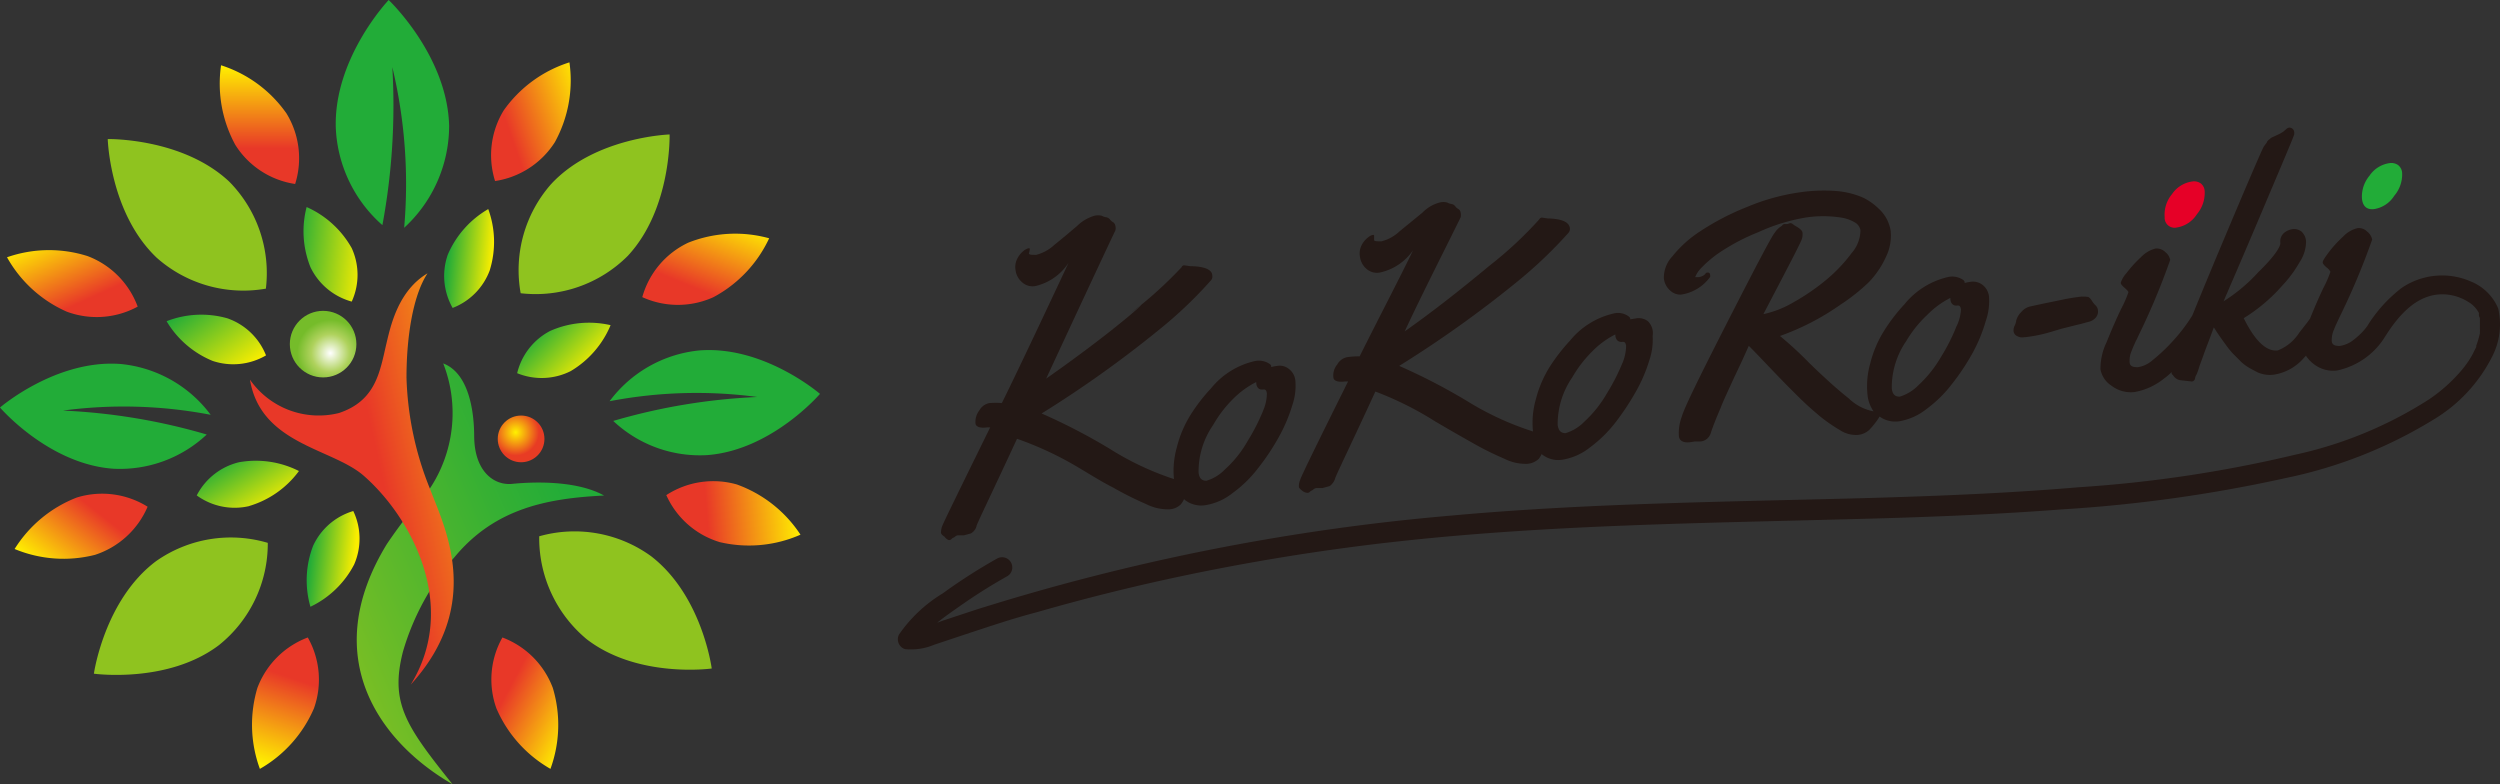 <svg id="レイヤー_2" data-name="レイヤー 2" xmlns="http://www.w3.org/2000/svg" xmlns:xlink="http://www.w3.org/1999/xlink" width="171.481" height="53.791" viewBox="0 0 171.481 53.791">
  <rect x="0" y="0" width="171.481" height="53.791" fill="#333333" stroke="none"/>
  <defs>
    <linearGradient id="linear-gradient" x1="35.247" y1="-66.211" x2="36.28" y2="-66.909" gradientUnits="objectBoundingBox">
      <stop offset="0.3" stop-color="#e60027"/>
      <stop offset="1" stop-color="#fff100"/>
    </linearGradient>
    <linearGradient id="linear-gradient-2" x1="35.192" y1="-66.007" x2="36.211" y2="-66.724" gradientUnits="objectBoundingBox">
      <stop offset="0" stop-color="#22ac38"/>
      <stop offset="1" stop-color="#faee00"/>
    </linearGradient>
    <linearGradient id="linear-gradient-3" x1="-0.128" y1="0.851" x2="1.173" y2="0.17" gradientUnits="objectBoundingBox">
      <stop offset="0.3" stop-color="#e83828"/>
      <stop offset="1" stop-color="#fff100"/>
    </linearGradient>
    <linearGradient id="linear-gradient-4" x1="0.501" y1="1" x2="0.501" y2="0" xlink:href="#linear-gradient-3"/>
    <linearGradient id="linear-gradient-5" x1="0.961" y1="0.986" x2="0.046" y2="-0.046" xlink:href="#linear-gradient-3"/>
    <linearGradient id="linear-gradient-6" x1="0.071" y1="1.053" x2="0.917" y2="-0.124" xlink:href="#linear-gradient-3"/>
    <linearGradient id="linear-gradient-7" x1="0.087" y1="0.191" x2="0.907" y2="0.806" xlink:href="#linear-gradient-2"/>
    <linearGradient id="linear-gradient-8" x1="0.079" y1="0.422" x2="0.89" y2="0.576" xlink:href="#linear-gradient-2"/>
    <linearGradient id="linear-gradient-9" x1="0.128" y1="0.264" x2="0.867" y2="0.694" xlink:href="#linear-gradient-2"/>
    <linearGradient id="linear-gradient-10" x1="0" y1="0.132" x2="0.999" y2="0.821" xlink:href="#linear-gradient-2"/>
    <linearGradient id="linear-gradient-11" x1="-0.161" y1="0.377" x2="1.13" y2="0.63" xlink:href="#linear-gradient-2"/>
    <linearGradient id="linear-gradient-12" x1="0.087" y1="0.425" x2="0.945" y2="0.575" xlink:href="#linear-gradient-2"/>
    <linearGradient id="linear-gradient-13" x1="0.003" y1="0.521" x2="0.997" y2="0.484" xlink:href="#linear-gradient-3"/>
    <linearGradient id="linear-gradient-14" x1="0.583" y1="-0.011" x2="0.408" y2="1.012" xlink:href="#linear-gradient-3"/>
    <linearGradient id="linear-gradient-15" x1="0.073" y1="0.022" x2="0.986" y2="0.973" xlink:href="#linear-gradient-3"/>
    <linearGradient id="linear-gradient-16" x1="1.001" y1="0.211" x2="-0.004" y2="0.839" xlink:href="#linear-gradient-3"/>
    <linearGradient id="linear-gradient-17" x1="-0.065" y1="0.773" x2="0.82" y2="0.215" gradientUnits="objectBoundingBox">
      <stop offset="0" stop-color="#8fc31f"/>
      <stop offset="0.31" stop-color="#69bb28"/>
      <stop offset="0.77" stop-color="#36b033"/>
      <stop offset="1" stop-color="#22ac38"/>
    </linearGradient>
    <linearGradient id="linear-gradient-18" x1="0.277" y1="0.675" x2="1.306" y2="0.276" xlink:href="#linear-gradient-3"/>
    <radialGradient id="radial-gradient" cx="0.347" cy="0.353" r="0.5" gradientTransform="translate(0.279 0.266) rotate(2.64)" gradientUnits="objectBoundingBox">
      <stop offset="0" stop-color="#fff"/>
      <stop offset="0.57" stop-color="#afd25d"/>
      <stop offset="1" stop-color="#75bc2a"/>
    </radialGradient>
    <radialGradient id="radial-gradient-2" cx="0.384" cy="0.359" r="0.5" gradientUnits="objectBoundingBox">
      <stop offset="0" stop-color="#fff100"/>
      <stop offset="1" stop-color="#e83c24"/>
    </radialGradient>
  </defs>
  <g id="logo">
    <path id="Path_57887" data-name="Path 57887" d="M88.3,25.276a1,1,0,0,0-.721-.21,3.486,3.486,0,0,0-.481.09v-.07a.26.26,0,0,0-.13-.16,1.332,1.332,0,0,0-1-.18,5.408,5.408,0,0,0-3,1.873,12.017,12.017,0,0,0-1.4,1.813,7.751,7.751,0,0,0-.941,2.223,5.9,5.9,0,0,0-.2,2.183,19.75,19.75,0,0,1-4.4-2.073A40.789,40.789,0,0,0,71.35,28.34a77.247,77.247,0,0,0,8.012-5.709,29.044,29.044,0,0,0,3.605-3.425.371.371,0,0,0,.09-.32c0-.421-.561-.641-1.512-.651l-.421-.06a.19.19,0,0,0-.17.13A28.242,28.242,0,0,1,77.47,21.45c1.943-1.622-.361.681-5.809,4.5,1.082-2.334,4.006-8.613,4.747-10.165a.591.591,0,0,0,0-.32.361.361,0,0,0-.16-.25.641.641,0,0,1-.19-.16.491.491,0,0,0-.13-.12.481.481,0,0,0-.18-.06.761.761,0,0,1-.25-.09,1,1,0,0,0-.551,0,2.814,2.814,0,0,0-1.162.691c-.5.421-1,.851-1.542,1.282a2.894,2.894,0,0,1-1.262.7c-.32,0-.481,0-.5-.09l.06-.28c0-.06,0-.09-.1-.08a1,1,0,0,0-.31.16,1.682,1.682,0,0,0-.421.5,1.262,1.262,0,0,0-.15.831,1.312,1.312,0,0,0,.441.831,1.072,1.072,0,0,0,.921.27A3.716,3.716,0,0,0,73.2,18c-.591,1.272-3.455,7.371-4.577,9.624a5.508,5.508,0,0,0-.841,0,1,1,0,0,0-.7.5,1.282,1.282,0,0,0-.27.861c0,.27.31.371.8.31h.21q-3.155,6.41-3.275,6.73a1.282,1.282,0,0,0-.1.481c0,.09.09.19.25.29a.541.541,0,0,0,.3.23.25.25,0,0,0,.17-.07.27.27,0,0,1,.12-.09.421.421,0,0,0,.14-.09.34.34,0,0,1,.21-.08h.391l.471-.13a.914.914,0,0,0,.18-.14.771.771,0,0,0,.2-.341c0-.13,1-2.153,2.784-6.009a22.944,22.944,0,0,1,4.166,1.943c.811.481,1.632,1,2.444,1.412a22.223,22.223,0,0,0,2.243,1.122,3.3,3.3,0,0,0,1.592.361,1.212,1.212,0,0,0,.791-.341,1.612,1.612,0,0,0,.22-.361l.06.06a1.813,1.813,0,0,0,1.442.351,4.006,4.006,0,0,0,1.823-.821,8.433,8.433,0,0,0,1.763-1.723,15.634,15.634,0,0,0,1.412-2.123,10.856,10.856,0,0,0,.921-2.163,4.156,4.156,0,0,0,.22-1.652A1.142,1.142,0,0,0,88.3,25.276ZM86.553,28.13a13.95,13.95,0,0,1-1.072,2.1,7.772,7.772,0,0,1-1.552,1.943,2.934,2.934,0,0,1-1.272.781c-.31,0-.491-.15-.541-.561a5.609,5.609,0,0,1,1-3.265,8.343,8.343,0,0,1,1.372-1.793,6.179,6.179,0,0,1,1.582-1.152c0,.381.2.551.461.511h.08c.1,0,.17.08.19.28a3,3,0,0,1-.25,1.152Z" transform="translate(0.097 0.022)" fill="#231815"/>
    <path id="Path_57888" data-name="Path 57888" d="M112.9,22.012a1.062,1.062,0,0,0-.721-.21l-.491.08v-.06a.29.29,0,0,0-.14-.16,1.222,1.222,0,0,0-1-.18,5.438,5.438,0,0,0-3,1.873,12.649,12.649,0,0,0-1.4,1.813,7.912,7.912,0,0,0-.941,2.223,5.859,5.859,0,0,0-.19,2.183,20.241,20.241,0,0,1-4.5-2.073,40.752,40.752,0,0,0-4.677-2.424,77.868,77.868,0,0,0,8.012-5.709,30.625,30.625,0,0,0,3.605-3.425.421.421,0,0,0,.09-.32c-.06-.421-.561-.641-1.522-.661l-.411-.06a.25.25,0,0,0-.18.14,26.56,26.56,0,0,1-3.405,3.165q-3.245,2.7-5.809,4.5c1.082-2.344,3.085-6.279,3.836-7.822a.7.7,0,0,0,0-.32.34.34,0,0,0-.16-.25.651.651,0,0,1-.19-.16.531.531,0,0,0-.13-.13.481.481,0,0,0-.18-.06.691.691,0,0,1-.25-.09,1,1,0,0,0-.551,0,2.554,2.554,0,0,0-1.162.691L95.88,15.833a2.794,2.794,0,0,1-1.262.7c-.32,0-.481,0-.5-.09v-.28c0-.06,0-.08-.1-.07a.781.781,0,0,0-.3.16,1.572,1.572,0,0,0-.431.5,1.252,1.252,0,0,0-.14.831,1.332,1.332,0,0,0,.441.831,1.092,1.092,0,0,0,.921.26,3.716,3.716,0,0,0,2.283-1.532c-.6,1.282-2.534,5.008-3.666,7.281a5.428,5.428,0,0,0-.841.05,1,1,0,0,0-.691.5,1.172,1.172,0,0,0-.27.861c0,.27.3.371.8.31h.21q-3.175,6.37-3.275,6.72a1.162,1.162,0,0,0-.1.491c0,.09.09.18.24.29a.631.631,0,0,0,.351.14.22.22,0,0,0,.16-.07.38.38,0,0,1,.13-.09.381.381,0,0,0,.13-.09.351.351,0,0,1,.22-.08h.391l.471-.13a.5.5,0,0,0,.17-.14,1,1,0,0,0,.21-.341c0-.13,1-2.153,2.774-6.009A22.614,22.614,0,0,1,98.334,28.9c.821.481,1.632.951,2.454,1.412a21.222,21.222,0,0,0,2.243,1.122,3.265,3.265,0,0,0,1.582.361,1.3,1.3,0,0,0,.8-.341,2.593,2.593,0,0,0,.22-.361v.05a1.783,1.783,0,0,0,1.442.361,4.076,4.076,0,0,0,1.833-.821,8.953,8.953,0,0,0,1.763-1.723,17.878,17.878,0,0,0,1.412-2.133,10.546,10.546,0,0,0,.921-2.153,4.347,4.347,0,0,0,.22-1.652A1.142,1.142,0,0,0,112.9,22.012Zm-1.743,2.854a13.951,13.951,0,0,1-1.072,2.1,8.2,8.2,0,0,1-1.552,1.943,3,3,0,0,1-1.282.781c-.3,0-.481-.15-.541-.561a5.659,5.659,0,0,1,1-3.265,8.462,8.462,0,0,1,1.382-1.793,5.919,5.919,0,0,1,1.572-1.152c0,.371.21.541.471.511h.07c.11,0,.17.08.2.27a3.215,3.215,0,0,1-.25,1.182Z" transform="translate(0.134 0.021)" fill="#231815"/>
    <path id="Path_57889" data-name="Path 57889" d="M135.8,19.51a1.072,1.072,0,0,0-.731-.21,3.486,3.486,0,0,0-.481.09v-.07a.29.29,0,0,0-.13-.16,1.332,1.332,0,0,0-1-.18,5.408,5.408,0,0,0-3,1.873,12.017,12.017,0,0,0-1.4,1.823,7.692,7.692,0,0,0-.941,2.213,5.719,5.719,0,0,0-.19,2.193,2.414,2.414,0,0,0,.411,1.112,3.335,3.335,0,0,1-1.693-.881c-.811-.641-1.713-1.462-2.724-2.444a25.086,25.086,0,0,0-2-1.843,17.3,17.3,0,0,0,4.186-2.173,13.018,13.018,0,0,0,1.923-1.532,6.2,6.2,0,0,0,1.172-1.743,3.305,3.305,0,0,0,.31-1.773,2.614,2.614,0,0,0-.851-1.542,4.066,4.066,0,0,0-1.072-.741,5.739,5.739,0,0,0-1.7-.431,11.387,11.387,0,0,0-2.674.09,14.632,14.632,0,0,0-3.565,1,17.477,17.477,0,0,0-3.2,1.663,8.012,8.012,0,0,0-1.913,1.723,2.133,2.133,0,0,0-.581,1.482,1.282,1.282,0,0,0,.481.9,1,1,0,0,0,.691.24,3,3,0,0,0,2-1.212.22.22,0,0,0,0-.13.155.155,0,0,0-.19-.17c-.11.01-.09.05-.2.15a.761.761,0,0,1-.391.16h-.24a1.775,1.775,0,0,1,.351-.561,8.012,8.012,0,0,1,1.212-1.052A14.122,14.122,0,0,1,120.45,15.9a12.82,12.82,0,0,1,3.245-1,8.012,8.012,0,0,1,2.394,0,2.624,2.624,0,0,1,.921.31.781.781,0,0,1,.431.561,2.414,2.414,0,0,1-.6,1.562,10.677,10.677,0,0,1-1.713,1.813,14.943,14.943,0,0,1-2.233,1.542,7.01,7.01,0,0,1-2.113.841l1-1.913c.461-.881.831-1.592,1.112-2.143s.451-.9.511-1.052a1,1,0,0,0,.06-.471c0-.15-.2-.32-.551-.511l-.12-.09a.23.23,0,0,0-.19-.06l-.18.06h-.21s-.08,0-.16.12a1.522,1.522,0,0,0-.491.471c-.22.26-1.282,2.283-3.215,6.069s-3,5.959-3.155,6.53a3.245,3.245,0,0,0-.21,1.292c0,.381.31.541.771.481l.33-.05h.391a.811.811,0,0,0,.711-.621c.12-.361.331-.911.651-1.652q.16-.421.481-1.112l.481-1.052c.12-.24.29-.611.531-1.122l.451-1c.24.23.671.681,1.3,1.342s1.182,1.232,1.663,1.713,1,1,1.632,1.532a10.676,10.676,0,0,0,1.642,1.182,2,2,0,0,0,1.242.341,1.342,1.342,0,0,0,.781-.341,5.857,5.857,0,0,0,.621-.771l.09-.15a1.843,1.843,0,0,0,1.382.32,4.1,4.1,0,0,0,1.833-.831,8.633,8.633,0,0,0,1.753-1.723,15.633,15.633,0,0,0,1.412-2.123,10.618,10.618,0,0,0,.9-2.183,4.2,4.2,0,0,0,.23-1.652,1.172,1.172,0,0,0-.461-.851Zm-1.773,2.854a12.908,12.908,0,0,1-1.062,2.1,8.283,8.283,0,0,1-1.562,1.953,3,3,0,0,1-1.272.771c-.31,0-.491-.14-.541-.561a5.609,5.609,0,0,1,1-3.265,8.012,8.012,0,0,1,1.432-1.783,6.01,6.01,0,0,1,1.582-1.162c0,.381.2.551.461.521h.08c.1,0,.17.08.19.28A3,3,0,0,1,134.03,22.364Z" transform="translate(0.172 0.02)" fill="#231815"/>
    <path id="Path_57890" data-name="Path 57890" d="M138.681,23.1h-.05a.691.691,0,0,1-.461-.07.421.421,0,0,1-.26-.32.7.7,0,0,1,.07-.4,1,1,0,0,0,.11-.361,1.272,1.272,0,0,1,.33-.561A1.182,1.182,0,0,1,139,21l.871-.19,1.262-.26c.411-.09.821-.16,1.212-.21a2.133,2.133,0,0,1,.691,0,.731.731,0,0,1,.25.27,1.663,1.663,0,0,0,.26.32.521.521,0,0,1,.15.351.621.621,0,0,1-.14.461.892.892,0,0,1-.421.28l-.551.15-.691.17-.711.18-.771.23A9.945,9.945,0,0,1,138.681,23.1Z" transform="translate(0.208 0.031)" fill="#231815"/>
    <path id="Path_57891" data-name="Path 57891" d="M151,13.091a2.273,2.273,0,0,1-.531,1.582,2,2,0,0,1-1.372.911.681.681,0,0,1-.841-.711,2.183,2.183,0,0,1,.5-1.572,2,2,0,0,1,1.392-.871.791.791,0,0,1,.581.13A.711.711,0,0,1,151,13.091Z" transform="translate(0.224 0.019)" fill="url(#linear-gradient)"/>
    <path id="Path_57892" data-name="Path 57892" d="M164.524,11.841a2.263,2.263,0,0,1-.541,1.572,2,2,0,0,1-1.372.911c-.5.06-.781-.18-.841-.7a2.223,2.223,0,0,1,.511-1.582,2,2,0,0,1,1.382-.871.821.821,0,0,1,.591.14A.741.741,0,0,1,164.524,11.841Z" transform="translate(0.244 0.017)" fill="url(#linear-gradient-2)"/>
    <path id="Path_57893" data-name="Path 57893" d="M171.265,21.149A3.415,3.415,0,0,0,169.4,19.3a4.917,4.917,0,0,0-4.777.451,9.765,9.765,0,0,0-2.354,2.624,4.527,4.527,0,0,1-.871.881,2,2,0,0,1-1,.461c-.341,0-.521-.07-.551-.32a1.722,1.722,0,0,1,.14-.771c.06-.15.11-.28.16-.381s.11-.24.19-.411l.15-.31a47.948,47.948,0,0,0,2.133-5.108.921.921,0,0,0-.341-.541.8.8,0,0,0-.661-.24,2,2,0,0,0-1,.591,7.83,7.83,0,0,0-1,1.1q-.411.541-.391.661c0,.08.09.19.26.341a.841.841,0,0,1,.27.3,7.732,7.732,0,0,1-.5,1.142q-.471,1-.9,2.073l-.16.22-.591.761a3.075,3.075,0,0,1-1.462,1.2c-.781.09-1.562-.651-2.334-2.213a11.607,11.607,0,0,0,2.634-2.223,8.292,8.292,0,0,0,1.2-1.622,2.584,2.584,0,0,0,.441-1.372,1,1,0,0,0-.31-.721.821.821,0,0,0-.6-.17,1.172,1.172,0,0,0-.611.27.771.771,0,0,0-.24.681c0,.3-.481,1-1.512,2a11.5,11.5,0,0,1-2.384,2c.14-.341,1-2.3,2.514-5.879s2.313-5.448,2.334-5.588V9.07a.351.351,0,0,0-.12-.25.31.31,0,0,0-.21-.08.381.381,0,0,0-.17.06l-.23.2a2.234,2.234,0,0,1-.32.19l-.3.14-.2.09a.792.792,0,0,0-.14.11.771.771,0,0,0-.18.18c0,.07-.12.18-.22.33s-1.142,2.564-3.115,7.261c-.721,1.723-1.312,3.155-1.783,4.317a11.877,11.877,0,0,1-1.322,1.743,12.359,12.359,0,0,1-1.432,1.352,1.943,1.943,0,0,1-1,.461c-.341,0-.521-.07-.551-.32a1.723,1.723,0,0,1,.15-.831c.06-.15.11-.28.16-.381a4.422,4.422,0,0,1,.19-.4l.15-.32a47.951,47.951,0,0,0,2.133-5.108.921.921,0,0,0-.341-.541.851.851,0,0,0-.661-.24,2.1,2.1,0,0,0-1,.591,8.482,8.482,0,0,0-1,1.1,1.813,1.813,0,0,0-.391.661c0,.08.09.19.26.341s.26.25.27.3a7.732,7.732,0,0,1-.5,1.142c-.34.711-.671,1.472-1,2.293a4.2,4.2,0,0,0-.421,1.853,1.7,1.7,0,0,0,.761,1.132,2.173,2.173,0,0,0,1.582.431,4.437,4.437,0,0,0,2-.911,4.085,4.085,0,0,0,.541-.461.41.41,0,0,0,0,.1s0,.05.09.11a.711.711,0,0,0,.581.361l.721.08a.25.25,0,0,0,.21-.2.581.581,0,0,1,.09-.25,3.593,3.593,0,0,0,.21-.591l.29-.791c.1-.29.22-.6.351-.941s.24-.651.351-.941l.23.361.32.461.341.471a5.947,5.947,0,0,0,.431.521l.461.461a2.7,2.7,0,0,0,.531.431c.17.11.4.23.691.381a2.063,2.063,0,0,0,1.152.15,3.385,3.385,0,0,0,2-1.122l.16-.17a2.354,2.354,0,0,0,.561.591,2.153,2.153,0,0,0,1.582.421,5.108,5.108,0,0,0,3.3-2.344c1-1.582,2.364-3.1,4.327-2.854a3.425,3.425,0,0,1,1.582.641,1.933,1.933,0,0,1,.511.611.14.14,0,0,1,0,.07.4.4,0,0,0,.07.27.2.2,0,0,0,0,.06s0,0,0,.05v.671a.13.13,0,0,1,0,.07v.2a6.369,6.369,0,0,1-.25.851v.08h0a1.24,1.24,0,0,1-.1.2,5.128,5.128,0,0,1-.27.521,6.8,6.8,0,0,1-.631.881,11.017,11.017,0,0,1-2.233,2,28.042,28.042,0,0,1-9.214,3.806,88.533,88.533,0,0,1-14.782,2.223c-4.7.4-9.4.591-14.111.731-9.695.27-19.4.341-29.044,1.222a151.228,151.228,0,0,0-32.589,6.47l-2.213.731-.381.14c.491-.4,1-.751,1.5-1.1a36.857,36.857,0,0,1,3.315-2.093.7.7,0,0,0-.7-1.212,38.156,38.156,0,0,0-3.736,2.394,9.815,9.815,0,0,0-3,2.824.711.711,0,0,0,.411,1,4.116,4.116,0,0,0,2-.3l2.434-.811c1.522-.5,3-1,4.577-1.412,2.924-.841,5.879-1.592,8.843-2.243a152.224,152.224,0,0,1,16.455-2.674c10.1-1.082,20.26-1.2,30.406-1.472,4.867-.12,9.745-.3,14.6-.671a99,99,0,0,0,15.443-2.163,31.518,31.518,0,0,0,10.1-4.006,10.586,10.586,0,0,0,4.006-4.306,4.817,4.817,0,0,0,.421-3.3Z" transform="translate(0.093 0.013)" fill="#231815"/>
    <path id="Path_57894" data-name="Path 57894" d="M38.007,9.748a5.9,5.9,0,0,1-4.1,2.664A5.889,5.889,0,0,1,34.5,7.565,8.763,8.763,0,0,1,39.008,4.27,8.783,8.783,0,0,1,38.007,9.748Z" transform="translate(0.051 0.006)" fill="url(#linear-gradient-3)"/>
    <path id="Path_57895" data-name="Path 57895" d="M16.122,9.938a5.869,5.869,0,0,0,4.1,2.674,5.879,5.879,0,0,0-.6-4.847A8.723,8.723,0,0,0,15.14,4.47a8.783,8.783,0,0,0,.981,5.468Z" transform="translate(0.023 0.007)" fill="url(#linear-gradient-4)"/>
    <path id="Path_57896" data-name="Path 57896" d="M43.011,17.533A8.933,8.933,0,0,1,35.66,20.1a8.923,8.923,0,0,1,2.093-7.491c3-3.235,8.122-3.4,8.122-3.4S46.016,14.3,43.011,17.533Z" transform="translate(0.054 0.014)" fill="#8fc31f"/>
    <path id="Path_57897" data-name="Path 57897" d="M10.735,17.662a8.953,8.953,0,0,0,7.491,2.123,8.923,8.923,0,0,0-2.534-7.361c-3.225-3-8.313-2.9-8.313-2.9S7.52,14.608,10.735,17.662Z" transform="translate(0.011 0.014)" fill="#8fc31f"/>
    <path id="Path_57898" data-name="Path 57898" d="M15.013,44.191a8.913,8.913,0,0,0,3.345-7.011,8.913,8.913,0,0,0-7.672,1.262C7.141,41.106,6.43,46.154,6.43,46.154S11.508,46.855,15.013,44.191Z" transform="translate(0.01 0.056)" fill="#8fc31f"/>
    <path id="Path_57899" data-name="Path 57899" d="M44.6,38.093A8.933,8.933,0,0,0,36.93,36.73,9.014,9.014,0,0,0,40.2,43.8c3.515,2.7,8.563,2,8.563,2S48.117,40.8,44.6,38.093Z" transform="translate(0.056 0.055)" fill="#8fc31f"/>
    <path id="Path_57900" data-name="Path 57900" d="M6.008,17.541a5.869,5.869,0,0,1,3.435,3.465,5.879,5.879,0,0,1-4.877.341A8.713,8.713,0,0,1,.48,17.621a8.733,8.733,0,0,1,5.528-.08Z" transform="translate(0.001 0.026)" fill="url(#linear-gradient-5)"/>
    <path id="Path_57901" data-name="Path 57901" d="M48.877,20.357a5.889,5.889,0,0,1-4.887,0,5.869,5.869,0,0,1,3.155-3.736,8.723,8.723,0,0,1,5.548-.3A8.783,8.783,0,0,1,48.877,20.357Z" transform="translate(0.066 0.024)" fill="url(#linear-gradient-6)"/>
    <path id="Path_57902" data-name="Path 57902" d="M17.075,34.665a4.407,4.407,0,0,1-3.6-.731,4.427,4.427,0,0,1,2.884-2.273,6.54,6.54,0,0,1,4.126.6,6.55,6.55,0,0,1-3.415,2.4Z" transform="translate(0.02 0.048)" fill="url(#linear-gradient-7)"/>
    <path id="Path_57903" data-name="Path 57903" d="M21.441,37.394A4.407,4.407,0,0,1,24.2,35a4.407,4.407,0,0,1,.06,3.666,6.56,6.56,0,0,1-3,2.9A6.58,6.58,0,0,1,21.441,37.394Z" transform="translate(0.032 0.053)" fill="url(#linear-gradient-8)"/>
    <path id="Path_57904" data-name="Path 57904" d="M39.086,25.425a4.437,4.437,0,0,1-3.666.14,4.437,4.437,0,0,1,2.253-2.894,6.57,6.57,0,0,1,4.156-.4,6.62,6.62,0,0,1-2.744,3.155Z" transform="translate(0.053 0.033)" fill="url(#linear-gradient-9)"/>
    <path id="Path_57905" data-name="Path 57905" d="M15.576,21.8a4.407,4.407,0,0,1,2.654,2.544,4.457,4.457,0,0,1-3.656.381A6.57,6.57,0,0,1,11.41,22a6.54,6.54,0,0,1,4.166-.2Z" transform="translate(0.017 0.033)" fill="url(#linear-gradient-10)"/>
    <path id="Path_57906" data-name="Path 57906" d="M24.095,17a4.417,4.417,0,0,1,0,3.666,4.437,4.437,0,0,1-2.824-2.344A6.61,6.61,0,0,1,21,14.18,6.63,6.63,0,0,1,24.095,17Z" transform="translate(0.031 0.021)" fill="url(#linear-gradient-11)"/>
    <path id="Path_57907" data-name="Path 57907" d="M33.555,18.5A4.407,4.407,0,0,1,31,21.1a4.437,4.437,0,0,1-.33-3.656,6.62,6.62,0,0,1,2.774-3.125,6.56,6.56,0,0,1,.11,4.176Z" transform="translate(0.046 0.022)" fill="url(#linear-gradient-12)"/>
    <path id="Path_57908" data-name="Path 57908" d="M49.3,37.136a5.869,5.869,0,0,1-3.666-3.225,5.909,5.909,0,0,1,4.837-.731,8.773,8.773,0,0,1,4.367,3.445A8.753,8.753,0,0,1,49.3,37.136Z" transform="translate(0.069 0.05)" fill="url(#linear-gradient-13)"/>
    <path id="Path_57909" data-name="Path 57909" d="M17.631,47.115a5.909,5.909,0,0,1,3.455-3.455,5.859,5.859,0,0,1,.421,4.867A8.763,8.763,0,0,1,17.8,52.674a8.8,8.8,0,0,1-.17-5.558Z" transform="translate(0.026 0.066)" fill="url(#linear-gradient-14)"/>
    <path id="Path_57910" data-name="Path 57910" d="M37.866,47.115a5.909,5.909,0,0,0-3.455-3.455A5.859,5.859,0,0,0,34,48.527a8.763,8.763,0,0,0,3.706,4.146A8.8,8.8,0,0,0,37.866,47.115Z" transform="translate(0.051 0.066)" fill="url(#linear-gradient-15)"/>
    <path id="Path_57911" data-name="Path 57911" d="M6.518,38.006a5.909,5.909,0,0,0,3.605-3.3,5.9,5.9,0,0,0-4.857-.631A8.763,8.763,0,0,0,1,37.606a8.743,8.743,0,0,0,5.518.4Z" transform="translate(0.002 0.051)" fill="url(#linear-gradient-16)"/>
    <path id="Path_57912" data-name="Path 57912" d="M26.5,37.279a36.225,36.225,0,0,1,2.914-3.756,9.364,9.364,0,0,0,.951-8.633c1.733.661,2.113,3.2,2.123,4.947,0,2.5,1.392,3.435,2.6,3.315.911-.09,4.236-.351,6.31.8-3.856.19-7.451.861-10.225,4.186A17.156,17.156,0,0,0,27.6,44.67c-.9,3.525.22,5.108,3.4,9.084C26,50.869,21.756,45.03,26.5,37.279Z" transform="translate(0.037 0.038)" fill="url(#linear-gradient-17)"/>
    <path id="Path_57913" data-name="Path 57913" d="M26.484,23.517c-.451,1.913-.7,3.936-3.265,4.787a5.749,5.749,0,0,1-6.1-2.293c.741,4.457,5.649,4.7,7.812,6.6,3.235,2.834,6.55,8.9,3.215,14.322,5.068-5.558,2.263-10.916,1.342-13.38a21.943,21.943,0,0,1-1.632-7.682c0-2.634.4-5.558,1.442-7.151C27.275,19.922,26.765,22.345,26.484,23.517Z" transform="translate(0.026 0.028)" fill="url(#linear-gradient-18)"/>
    <circle id="Ellipse_253" data-name="Ellipse 253" cx="2.283" cy="2.283" r="2.283" transform="translate(19.88 21.322)" fill="url(#radial-gradient)"/>
    <circle id="Ellipse_254" data-name="Ellipse 254" cx="1.602" cy="1.602" r="1.602" transform="translate(34.141 28.503)" fill="url(#radial-gradient-2)"/>
    <path id="Path_57914" data-name="Path 57914" d="M47.919,24a8.733,8.733,0,0,0-6.169,3.485,31.537,31.537,0,0,1,10.135-.29A41.462,41.462,0,0,0,42,28.837a8.663,8.663,0,0,0,6.44,2.344c4.427-.33,7.742-4.2,7.742-4.2S52.346,23.66,47.919,24Z" transform="translate(0.063 0.036)" fill="#22ac38"/>
    <path id="Path_57915" data-name="Path 57915" d="M8.282,24.93a8.733,8.733,0,0,1,6.169,3.485,31.538,31.538,0,0,0-10.135-.29,41.463,41.463,0,0,1,9.865,1.642,8.7,8.7,0,0,1-6.44,2.344C3.315,31.78,0,27.915,0,27.915S3.856,24.59,8.282,24.93Z" transform="translate(0 0.038)" fill="#22ac38"/>
    <path id="Path_57916" data-name="Path 57916" d="M30.772,8.613a9.494,9.494,0,0,1-3.085,7.011,34.462,34.462,0,0,0-.811-11.017,44.948,44.948,0,0,1-.681,10.836A9.424,9.424,0,0,1,23,8.823C22.82,4.006,26.625,0,26.625,0S30.642,3.8,30.772,8.613Z" transform="translate(0.035)" fill="#22ac38"/>
  </g>
</svg>
